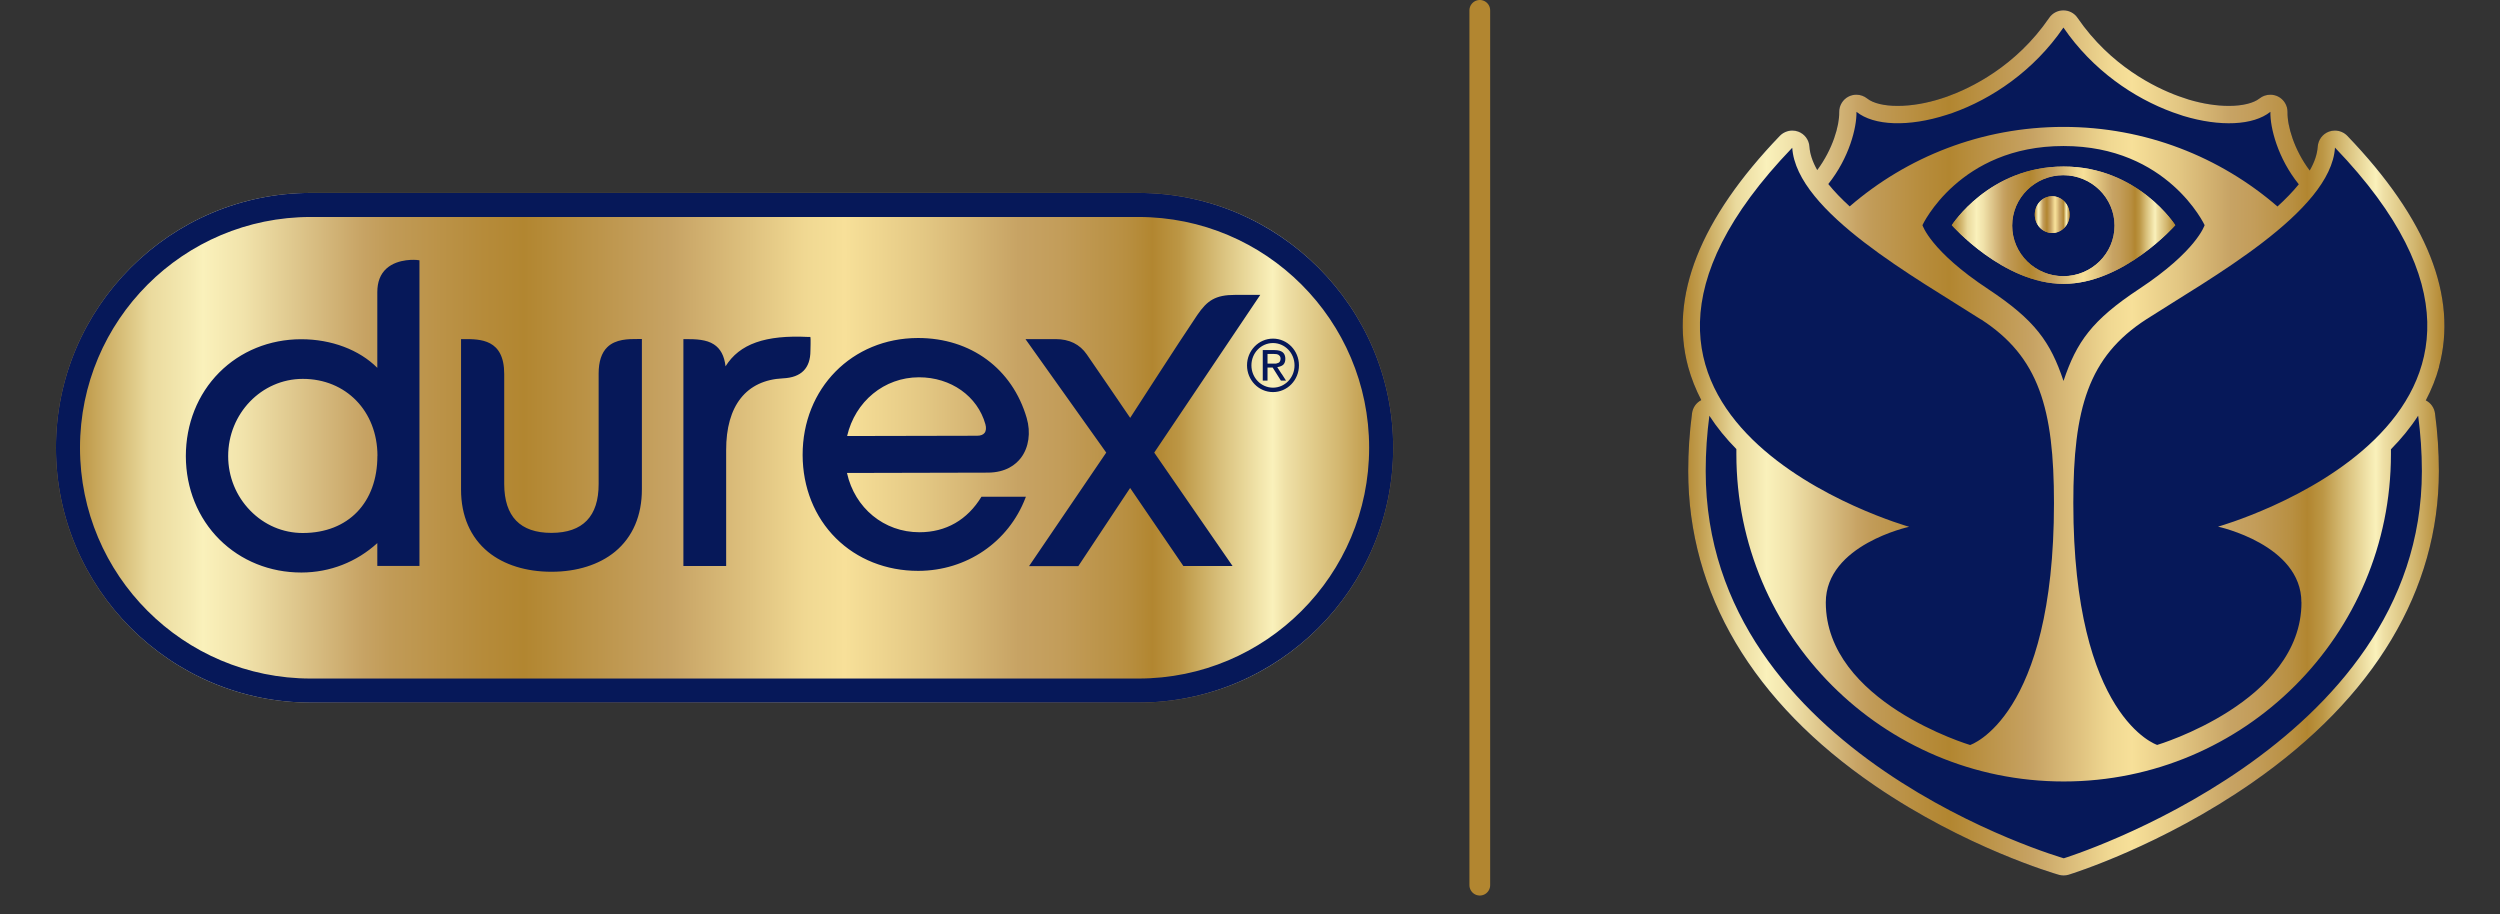 <svg width="134" height="49" viewBox="0 0 134 49" fill="none" xmlns="http://www.w3.org/2000/svg">
<rect x="0" y="0" width="134" height="49" fill="#333333" stroke="none"/>
<g clip-path="url(#clip0_2803_26)">
<path d="M130.727 19.675C131.753 15.906 130.098 11.737 125.814 7.279C125.644 7.102 125.399 6.998 125.144 6.998C125.036 6.998 124.933 7.016 124.833 7.053C124.488 7.179 124.255 7.498 124.229 7.861C124.203 8.257 124.059 8.69 123.8 9.138C122.959 8.02 122.596 6.735 122.611 6.017C122.619 5.661 122.419 5.328 122.097 5.169C121.974 5.11 121.834 5.076 121.693 5.076C121.478 5.076 121.271 5.147 121.112 5.276C120.797 5.528 120.197 5.676 119.468 5.676C118.798 5.676 118.057 5.558 117.32 5.339C117.128 5.272 116.946 5.21 116.761 5.15C115.495 4.687 113.118 3.525 111.355 0.955C111.185 0.703 110.9 0.555 110.596 0.555C110.293 0.555 110.008 0.703 109.837 0.955C108.045 3.569 105.628 4.724 104.358 5.18C104.247 5.217 104.147 5.25 104.069 5.276C103.258 5.539 102.443 5.676 101.714 5.676C100.985 5.676 100.4 5.535 100.081 5.28C99.918 5.15 99.715 5.076 99.5 5.076C99.359 5.076 99.219 5.11 99.096 5.169C98.774 5.328 98.574 5.658 98.582 6.017C98.596 6.728 98.234 8.001 97.404 9.116C97.152 8.671 97.012 8.249 96.986 7.861C96.964 7.498 96.727 7.179 96.382 7.053C96.282 7.016 96.175 6.998 96.068 6.998C95.82 6.998 95.575 7.102 95.401 7.279C91.117 11.737 89.462 15.906 90.488 19.675C90.651 20.271 90.888 20.868 91.188 21.445C90.921 21.582 90.736 21.841 90.695 22.138C90.558 23.16 90.488 24.204 90.488 25.244C90.488 31.801 93.946 37.629 100.485 42.105C105.35 45.434 110.148 46.83 110.352 46.889C110.437 46.911 110.522 46.926 110.608 46.926C110.7 46.926 110.789 46.911 110.878 46.886C111.078 46.823 115.861 45.331 120.73 41.943C127.269 37.4 130.724 31.624 130.724 25.244C130.724 24.215 130.653 23.174 130.516 22.152C130.475 21.856 130.294 21.597 130.024 21.46C130.331 20.875 130.572 20.275 130.735 19.672L130.727 19.675Z" fill="#061859"/>
<path d="M61.015 10.341H16.659C9.128 10.341 3 16.469 3 24C3 31.531 9.128 37.659 16.659 37.659H61.015C68.546 37.659 74.674 31.531 74.674 24C74.674 16.469 68.546 10.341 61.015 10.341Z" fill="url(#paint0_linear_2803_26)"/>
<path d="M61.015 11.63C67.847 11.63 73.386 17.169 73.386 24C73.386 30.831 67.847 36.37 61.015 36.37H16.659C9.828 36.37 4.288 30.831 4.288 24C4.288 17.169 9.828 11.63 16.659 11.63H61.015ZM61.015 10.341H16.659C9.128 10.341 3 16.469 3 24C3 31.531 9.128 37.659 16.659 37.659H61.015C68.546 37.659 74.674 31.531 74.674 24C74.674 16.469 68.546 10.341 61.015 10.341Z" fill="#061859"/>
<path d="M41.969 20.279C40 20.375 38.915 21.741 38.922 24.133V30.339H36.63V18.176H36.756C37.293 18.176 37.86 18.194 38.267 18.461C38.619 18.691 38.822 19.068 38.889 19.635C39.637 18.431 41.029 17.943 43.332 18.061H43.436L43.447 18.172C43.45 18.209 43.447 18.287 43.447 18.446C43.447 18.561 43.439 18.691 43.439 18.802C43.439 19.735 42.947 20.235 41.969 20.279ZM32.546 18.613C32.239 18.916 32.087 19.39 32.087 20.02V25.94C32.091 27.677 31.239 28.558 29.562 28.562H29.551C27.881 28.562 27.033 27.684 27.026 25.951V20.046C27.026 18.172 25.745 18.172 24.838 18.176H24.712V26.244C24.712 27.654 25.219 28.81 26.163 29.584C27.015 30.279 28.207 30.646 29.551 30.646H29.57C30.917 30.646 32.121 30.268 32.968 29.569C33.913 28.787 34.409 27.632 34.405 26.221V18.172H34.157C33.709 18.172 32.998 18.165 32.546 18.613ZM52.933 25.333L45.398 25.351C45.813 27.232 47.386 28.528 49.278 28.528H49.286C50.704 28.528 51.852 27.866 52.607 26.625H54.988L54.965 26.684C54.058 29.058 51.803 30.594 49.223 30.598H49.208C47.501 30.598 45.939 29.976 44.806 28.85C43.658 27.71 43.025 26.125 43.021 24.389C43.014 20.82 45.668 18.124 49.197 18.117H49.212C52.033 18.117 54.262 19.761 55.032 22.408C55.258 23.185 55.143 23.982 54.728 24.533C54.455 24.896 53.921 25.333 52.933 25.333ZM52.818 22.741C52.396 21.234 50.97 20.223 49.26 20.223H49.249C47.394 20.227 45.835 21.516 45.405 23.371L52.37 23.356C52.559 23.356 52.696 23.304 52.773 23.204C52.855 23.097 52.87 22.93 52.818 22.741ZM22.372 13.94L22.483 13.951V30.335H20.224V29.11C19.11 30.124 17.692 30.683 16.163 30.687H16.148C14.47 30.687 12.919 30.061 11.771 28.924C10.609 27.769 9.965 26.181 9.961 24.452C9.961 22.723 10.594 21.131 11.749 19.968C12.893 18.82 14.448 18.187 16.133 18.183H16.148C17.766 18.183 19.258 18.75 20.224 19.716V15.658C20.224 15.118 20.384 14.692 20.717 14.392C21.346 13.829 22.335 13.933 22.375 13.936L22.372 13.94ZM20.232 24.43C20.228 22.038 18.543 20.308 16.233 20.308H16.222C14.015 20.312 12.227 22.171 12.23 24.448C12.23 25.551 12.653 26.588 13.412 27.366C14.167 28.143 15.167 28.569 16.229 28.569H16.237C18.666 28.565 20.232 26.94 20.228 24.43H20.232ZM69.624 19.583C69.624 20.372 69.002 21.016 68.232 21.016C67.462 21.016 66.84 20.372 66.84 19.583C66.84 18.794 67.462 18.15 68.232 18.15C69.002 18.15 69.624 18.794 69.624 19.583ZM69.387 19.583C69.387 18.924 68.872 18.387 68.232 18.387C67.591 18.387 67.076 18.92 67.076 19.583C67.076 20.246 67.595 20.779 68.232 20.779C68.869 20.779 69.387 20.246 69.387 19.583ZM68.698 20.038L68.931 20.401H68.657L68.213 19.698H67.939V20.401H67.684V18.765H68.317C68.413 18.765 68.498 18.776 68.572 18.794C68.643 18.813 68.702 18.842 68.75 18.879C68.772 18.898 68.794 18.92 68.813 18.946C68.865 19.02 68.894 19.116 68.894 19.235C68.894 19.368 68.858 19.468 68.791 19.538C68.783 19.546 68.78 19.553 68.772 19.561C68.746 19.579 68.721 19.594 68.691 19.609C68.635 19.638 68.572 19.661 68.498 19.672C68.484 19.672 68.472 19.679 68.461 19.679L68.695 20.042L68.698 20.038ZM68.435 19.476C68.461 19.472 68.487 19.464 68.509 19.453C68.532 19.446 68.55 19.435 68.565 19.42C68.58 19.405 68.595 19.39 68.602 19.375C68.602 19.372 68.602 19.368 68.606 19.364C68.628 19.327 68.639 19.283 68.639 19.224C68.639 19.176 68.628 19.139 68.613 19.113C68.613 19.105 68.609 19.098 68.606 19.094C68.602 19.087 68.595 19.079 68.587 19.072C68.569 19.05 68.546 19.031 68.524 19.016C68.517 19.016 68.506 19.009 68.498 19.005C68.472 18.994 68.443 18.983 68.409 18.979C68.365 18.972 68.321 18.972 68.28 18.972H67.939V19.49H68.21C68.235 19.49 68.261 19.49 68.287 19.49C68.317 19.49 68.347 19.49 68.372 19.49C68.395 19.49 68.417 19.487 68.439 19.479L68.435 19.476ZM67.554 15.806H66.199C65.14 15.806 64.707 16.11 64.177 16.88C63.118 18.446 60.741 22.156 60.578 22.397C60.179 21.812 58.62 19.524 58.253 18.998C57.879 18.454 57.317 18.176 56.584 18.176H54.965L59.294 24.259L55.158 30.343H57.798L60.575 26.155C61.171 27.025 61.441 27.432 63.429 30.339H66.066L61.867 24.259L67.55 15.806H67.554Z" fill="#061859"/>
<path d="M79.317 0.555V47.445" stroke="url(#paint1_linear_2803_26)" stroke-width="1.111" stroke-linecap="round" stroke-linejoin="round"/>
<path d="M116.595 12.07C116.595 12.07 114.591 8.927 110.611 8.927H110.6C106.62 8.927 104.617 12.07 104.617 12.07C104.617 12.07 107.386 15.214 110.6 15.214H110.611C113.825 15.214 116.595 12.07 116.595 12.07ZM110.596 14.803C109.082 14.803 107.853 13.592 107.853 12.096C107.853 10.6 109.082 9.39 110.596 9.39C112.111 9.39 113.34 10.604 113.34 12.096C113.34 13.588 112.111 14.803 110.596 14.803Z" fill="url(#paint2_linear_2803_26)"/>
<path d="M109.997 10.519C109.482 10.519 109.064 10.96 109.064 11.504C109.064 12.048 109.482 12.489 109.997 12.489C110.511 12.489 110.93 12.048 110.93 11.504C110.93 10.96 110.511 10.519 109.997 10.519Z" fill="url(#paint3_linear_2803_26)"/>
<path d="M130.727 19.675C131.753 15.906 130.098 11.737 125.814 7.279C125.644 7.102 125.399 6.998 125.144 6.998C125.036 6.998 124.933 7.016 124.833 7.053C124.488 7.179 124.255 7.498 124.229 7.861C124.203 8.257 124.059 8.69 123.8 9.138C122.959 8.02 122.596 6.735 122.611 6.017C122.619 5.661 122.419 5.328 122.097 5.169C121.974 5.11 121.834 5.076 121.693 5.076C121.478 5.076 121.271 5.147 121.112 5.276C120.797 5.528 120.197 5.676 119.468 5.676C118.798 5.676 118.057 5.558 117.32 5.339C117.128 5.272 116.946 5.21 116.761 5.15C115.495 4.687 113.118 3.525 111.355 0.955C111.185 0.703 110.9 0.555 110.596 0.555C110.293 0.555 110.008 0.703 109.837 0.955C108.045 3.569 105.628 4.724 104.358 5.18C104.247 5.217 104.147 5.25 104.069 5.276C103.258 5.539 102.443 5.676 101.714 5.676C100.985 5.676 100.4 5.535 100.081 5.28C99.918 5.15 99.715 5.076 99.5 5.076C99.359 5.076 99.219 5.11 99.096 5.169C98.774 5.328 98.574 5.658 98.582 6.017C98.596 6.728 98.234 8.001 97.404 9.116C97.152 8.671 97.012 8.249 96.986 7.861C96.964 7.498 96.727 7.179 96.382 7.053C96.282 7.016 96.175 6.998 96.068 6.998C95.82 6.998 95.575 7.102 95.401 7.279C91.117 11.737 89.462 15.906 90.488 19.675C90.651 20.271 90.888 20.868 91.188 21.445C90.921 21.582 90.736 21.841 90.695 22.138C90.558 23.16 90.488 24.204 90.488 25.244C90.488 31.801 93.946 37.629 100.485 42.105C105.35 45.434 110.148 46.83 110.352 46.889C110.437 46.911 110.522 46.926 110.608 46.926C110.7 46.926 110.789 46.911 110.878 46.886C111.078 46.823 115.861 45.331 120.73 41.943C127.269 37.4 130.724 31.624 130.724 25.244C130.724 24.215 130.653 23.174 130.516 22.152C130.475 21.856 130.294 21.597 130.024 21.46C130.331 20.875 130.572 20.275 130.735 19.672L130.727 19.675ZM123.359 32.286C123.359 37.625 115.625 39.928 115.625 39.928C115.625 39.928 111.13 38.481 111.13 26.966C111.13 21.901 111.929 19.12 115.051 17.11C118.45 14.921 124.933 11.363 125.155 7.912C139.202 22.519 118.886 28.228 118.886 28.228C118.886 28.228 123.355 29.191 123.355 32.283L123.359 32.286ZM110.604 20.42C109.904 18.328 109.082 17.161 106.564 15.495C103.465 13.448 103.043 12.067 103.043 12.067C103.043 12.067 105.02 7.827 110.596 7.827H110.615C116.191 7.827 118.168 12.067 118.168 12.067C118.168 12.067 117.746 13.451 114.647 15.495C112.129 17.161 111.304 18.324 110.604 20.42ZM122.071 11.067C118.998 8.409 114.988 6.802 110.604 6.802C106.22 6.802 102.218 8.409 99.144 11.063C98.707 10.663 98.319 10.264 97.997 9.864C99.115 8.464 99.526 6.839 99.507 5.994C100.444 6.746 102.306 6.813 104.347 6.154C104.446 6.12 104.546 6.087 104.65 6.054C106.757 5.306 109.012 3.799 110.6 1.477C112.166 3.765 114.38 5.261 116.461 6.02C116.654 6.08 116.843 6.146 117.028 6.213C118.998 6.809 120.782 6.724 121.693 5.994C121.674 6.842 122.085 8.479 123.215 9.878C122.893 10.275 122.508 10.671 122.074 11.067H122.071ZM106.172 17.113C109.293 19.124 110.093 21.904 110.093 26.97C110.093 38.481 105.598 39.932 105.598 39.932C105.598 39.932 97.863 37.625 97.863 32.29C97.863 29.198 102.332 28.236 102.332 28.236C102.332 28.236 82.02 22.526 96.064 7.92C96.286 11.371 102.773 14.932 106.168 17.117L106.172 17.113ZM91.61 22.267C92.032 22.919 92.524 23.519 93.069 24.07C93.069 24.163 93.069 24.252 93.069 24.344C93.069 34.034 100.922 41.887 110.611 41.887C120.301 41.887 128.154 34.034 128.154 24.344C128.154 24.256 128.154 24.17 128.154 24.081C128.695 23.534 129.191 22.934 129.613 22.282C129.742 23.252 129.813 24.241 129.813 25.248C129.813 40.077 110.619 46.004 110.619 46.004C110.619 46.004 91.425 40.502 91.425 25.248C91.425 24.233 91.495 23.237 91.624 22.264L91.61 22.267Z" fill="url(#paint4_linear_2803_26)"/>
<path d="M116.595 12.07C116.595 12.07 114.591 8.927 110.611 8.927H110.6C106.62 8.927 104.617 12.07 104.617 12.07C104.617 12.07 107.386 15.214 110.6 15.214H110.611C113.825 15.214 116.595 12.07 116.595 12.07ZM110.596 14.803C109.082 14.803 107.853 13.592 107.853 12.096C107.853 10.6 109.082 9.39 110.596 9.39C112.111 9.39 113.34 10.604 113.34 12.096C113.34 13.588 112.111 14.803 110.596 14.803Z" fill="url(#paint5_linear_2803_26)"/>
<path d="M109.997 10.519C109.482 10.519 109.064 10.96 109.064 11.504C109.064 12.048 109.482 12.489 109.997 12.489C110.511 12.489 110.93 12.048 110.93 11.504C110.93 10.96 110.511 10.519 109.997 10.519Z" fill="url(#paint6_linear_2803_26)"/>
</g>
<defs>
<linearGradient id="paint0_linear_2803_26" x1="3" y1="24" x2="74.671" y2="24" gradientUnits="userSpaceOnUse">
<stop stop-color="#B28630"/>
<stop offset="0.02" stop-color="#BF9A4A"/>
<stop offset="0.05" stop-color="#D8BF7A"/>
<stop offset="0.07" stop-color="#EADA9D"/>
<stop offset="0.1" stop-color="#F5EAB3"/>
<stop offset="0.11" stop-color="#FAF1BB"/>
<stop offset="0.14" stop-color="#F1E3AB"/>
<stop offset="0.19" stop-color="#D9BF84"/>
<stop offset="0.23" stop-color="#C7A364"/>
<stop offset="0.25" stop-color="#C19B57"/>
<stop offset="0.32" stop-color="#B68B3A"/>
<stop offset="0.35" stop-color="#B28630"/>
<stop offset="0.46" stop-color="#C7A364"/>
<stop offset="0.52" stop-color="#DFC27F"/>
<stop offset="0.56" stop-color="#F0D892"/>
<stop offset="0.59" stop-color="#F7E099"/>
<stop offset="0.65" stop-color="#E3C783"/>
<stop offset="0.72" stop-color="#C7A364"/>
<stop offset="0.75" stop-color="#C39D5A"/>
<stop offset="0.8" stop-color="#B88F41"/>
<stop offset="0.82" stop-color="#B28630"/>
<stop offset="0.84" stop-color="#BC9644"/>
<stop offset="0.87" stop-color="#D8BF7A"/>
<stop offset="0.91" stop-color="#FAF1BB"/>
<stop offset="0.92" stop-color="#EFE0A6"/>
<stop offset="0.96" stop-color="#D3B770"/>
<stop offset="1" stop-color="#B28630"/>
</linearGradient>
<linearGradient id="paint1_linear_2803_26" x1="nan" y1="nan" x2="nan" y2="nan" gradientUnits="userSpaceOnUse">
<stop stop-color="#B28630"/>
<stop offset="0.02" stop-color="#BF9A4A"/>
<stop offset="0.05" stop-color="#D8BF7A"/>
<stop offset="0.07" stop-color="#EADA9D"/>
<stop offset="0.1" stop-color="#F5EAB3"/>
<stop offset="0.11" stop-color="#FAF1BB"/>
<stop offset="0.14" stop-color="#F1E3AB"/>
<stop offset="0.19" stop-color="#D9BF84"/>
<stop offset="0.23" stop-color="#C7A364"/>
<stop offset="0.25" stop-color="#C19B57"/>
<stop offset="0.32" stop-color="#B68B3A"/>
<stop offset="0.35" stop-color="#B28630"/>
<stop offset="0.46" stop-color="#C7A364"/>
<stop offset="0.52" stop-color="#DFC27F"/>
<stop offset="0.56" stop-color="#F0D892"/>
<stop offset="0.59" stop-color="#F7E099"/>
<stop offset="0.65" stop-color="#E3C783"/>
<stop offset="0.72" stop-color="#C7A364"/>
<stop offset="0.75" stop-color="#C39D5A"/>
<stop offset="0.8" stop-color="#B88F41"/>
<stop offset="0.82" stop-color="#B28630"/>
<stop offset="0.84" stop-color="#BC9644"/>
<stop offset="0.87" stop-color="#D8BF7A"/>
<stop offset="0.91" stop-color="#FAF1BB"/>
<stop offset="0.92" stop-color="#EFE0A6"/>
<stop offset="0.96" stop-color="#D3B770"/>
<stop offset="1" stop-color="#B28630"/>
</linearGradient>
<linearGradient id="paint2_linear_2803_26" x1="104.617" y1="12.07" x2="116.595" y2="12.07" gradientUnits="userSpaceOnUse">
<stop stop-color="#B28630"/>
<stop offset="0.02" stop-color="#BF9A4A"/>
<stop offset="0.05" stop-color="#D8BF7A"/>
<stop offset="0.07" stop-color="#EADA9D"/>
<stop offset="0.1" stop-color="#F5EAB3"/>
<stop offset="0.11" stop-color="#FAF1BB"/>
<stop offset="0.14" stop-color="#F1E3AB"/>
<stop offset="0.19" stop-color="#D9BF84"/>
<stop offset="0.23" stop-color="#C7A364"/>
<stop offset="0.25" stop-color="#C19B57"/>
<stop offset="0.32" stop-color="#B68B3A"/>
<stop offset="0.35" stop-color="#B28630"/>
<stop offset="0.46" stop-color="#C7A364"/>
<stop offset="0.52" stop-color="#DFC27F"/>
<stop offset="0.56" stop-color="#F0D892"/>
<stop offset="0.59" stop-color="#F7E099"/>
<stop offset="0.65" stop-color="#E3C783"/>
<stop offset="0.72" stop-color="#C7A364"/>
<stop offset="0.75" stop-color="#C39D5A"/>
<stop offset="0.8" stop-color="#B88F41"/>
<stop offset="0.82" stop-color="#B28630"/>
<stop offset="0.84" stop-color="#BC9644"/>
<stop offset="0.87" stop-color="#D8BF7A"/>
<stop offset="0.91" stop-color="#FAF1BB"/>
<stop offset="0.92" stop-color="#EFE0A6"/>
<stop offset="0.96" stop-color="#D3B770"/>
<stop offset="1" stop-color="#B28630"/>
</linearGradient>
<linearGradient id="paint3_linear_2803_26" x1="109.064" y1="11.5" x2="110.926" y2="11.5" gradientUnits="userSpaceOnUse">
<stop stop-color="#B28630"/>
<stop offset="0.02" stop-color="#BF9A4A"/>
<stop offset="0.05" stop-color="#D8BF7A"/>
<stop offset="0.07" stop-color="#EADA9D"/>
<stop offset="0.1" stop-color="#F5EAB3"/>
<stop offset="0.11" stop-color="#FAF1BB"/>
<stop offset="0.14" stop-color="#F1E3AB"/>
<stop offset="0.19" stop-color="#D9BF84"/>
<stop offset="0.23" stop-color="#C7A364"/>
<stop offset="0.25" stop-color="#C19B57"/>
<stop offset="0.32" stop-color="#B68B3A"/>
<stop offset="0.35" stop-color="#B28630"/>
<stop offset="0.46" stop-color="#C7A364"/>
<stop offset="0.52" stop-color="#DFC27F"/>
<stop offset="0.56" stop-color="#F0D892"/>
<stop offset="0.59" stop-color="#F7E099"/>
<stop offset="0.65" stop-color="#E3C783"/>
<stop offset="0.72" stop-color="#C7A364"/>
<stop offset="0.75" stop-color="#C39D5A"/>
<stop offset="0.8" stop-color="#B88F41"/>
<stop offset="0.82" stop-color="#B28630"/>
<stop offset="0.84" stop-color="#BC9644"/>
<stop offset="0.87" stop-color="#D8BF7A"/>
<stop offset="0.91" stop-color="#FAF1BB"/>
<stop offset="0.92" stop-color="#EFE0A6"/>
<stop offset="0.96" stop-color="#D3B770"/>
<stop offset="1" stop-color="#B28630"/>
</linearGradient>
<linearGradient id="paint4_linear_2803_26" x1="90.188" y1="23.741" x2="131.023" y2="23.741" gradientUnits="userSpaceOnUse">
<stop stop-color="#B28630"/>
<stop offset="0.02" stop-color="#BF9A4A"/>
<stop offset="0.05" stop-color="#D8BF7A"/>
<stop offset="0.07" stop-color="#EADA9D"/>
<stop offset="0.1" stop-color="#F5EAB3"/>
<stop offset="0.11" stop-color="#FAF1BB"/>
<stop offset="0.14" stop-color="#F1E3AB"/>
<stop offset="0.19" stop-color="#D9BF84"/>
<stop offset="0.23" stop-color="#C7A364"/>
<stop offset="0.25" stop-color="#C19B57"/>
<stop offset="0.32" stop-color="#B68B3A"/>
<stop offset="0.35" stop-color="#B28630"/>
<stop offset="0.46" stop-color="#C7A364"/>
<stop offset="0.52" stop-color="#DFC27F"/>
<stop offset="0.56" stop-color="#F0D892"/>
<stop offset="0.59" stop-color="#F7E099"/>
<stop offset="0.65" stop-color="#E3C783"/>
<stop offset="0.72" stop-color="#C7A364"/>
<stop offset="0.75" stop-color="#C39D5A"/>
<stop offset="0.8" stop-color="#B88F41"/>
<stop offset="0.82" stop-color="#B28630"/>
<stop offset="0.84" stop-color="#BC9644"/>
<stop offset="0.87" stop-color="#D8BF7A"/>
<stop offset="0.91" stop-color="#FAF1BB"/>
<stop offset="0.92" stop-color="#EFE0A6"/>
<stop offset="0.96" stop-color="#D3B770"/>
<stop offset="1" stop-color="#B28630"/>
</linearGradient>
<linearGradient id="paint5_linear_2803_26" x1="104.617" y1="12.07" x2="116.595" y2="12.07" gradientUnits="userSpaceOnUse">
<stop stop-color="#B28630"/>
<stop offset="0.02" stop-color="#BF9A4A"/>
<stop offset="0.05" stop-color="#D8BF7A"/>
<stop offset="0.07" stop-color="#EADA9D"/>
<stop offset="0.1" stop-color="#F5EAB3"/>
<stop offset="0.11" stop-color="#FAF1BB"/>
<stop offset="0.14" stop-color="#F1E3AB"/>
<stop offset="0.19" stop-color="#D9BF84"/>
<stop offset="0.23" stop-color="#C7A364"/>
<stop offset="0.25" stop-color="#C19B57"/>
<stop offset="0.32" stop-color="#B68B3A"/>
<stop offset="0.35" stop-color="#B28630"/>
<stop offset="0.46" stop-color="#C7A364"/>
<stop offset="0.52" stop-color="#DFC27F"/>
<stop offset="0.56" stop-color="#F0D892"/>
<stop offset="0.59" stop-color="#F7E099"/>
<stop offset="0.65" stop-color="#E3C783"/>
<stop offset="0.72" stop-color="#C7A364"/>
<stop offset="0.75" stop-color="#C39D5A"/>
<stop offset="0.8" stop-color="#B88F41"/>
<stop offset="0.82" stop-color="#B28630"/>
<stop offset="0.84" stop-color="#BC9644"/>
<stop offset="0.87" stop-color="#D8BF7A"/>
<stop offset="0.91" stop-color="#FAF1BB"/>
<stop offset="0.92" stop-color="#EFE0A6"/>
<stop offset="0.96" stop-color="#D3B770"/>
<stop offset="1" stop-color="#B28630"/>
</linearGradient>
<linearGradient id="paint6_linear_2803_26" x1="109.064" y1="11.5" x2="110.926" y2="11.5" gradientUnits="userSpaceOnUse">
<stop stop-color="#B28630"/>
<stop offset="0.02" stop-color="#BF9A4A"/>
<stop offset="0.05" stop-color="#D8BF7A"/>
<stop offset="0.07" stop-color="#EADA9D"/>
<stop offset="0.1" stop-color="#F5EAB3"/>
<stop offset="0.11" stop-color="#FAF1BB"/>
<stop offset="0.14" stop-color="#F1E3AB"/>
<stop offset="0.19" stop-color="#D9BF84"/>
<stop offset="0.23" stop-color="#C7A364"/>
<stop offset="0.25" stop-color="#C19B57"/>
<stop offset="0.32" stop-color="#B68B3A"/>
<stop offset="0.35" stop-color="#B28630"/>
<stop offset="0.46" stop-color="#C7A364"/>
<stop offset="0.52" stop-color="#DFC27F"/>
<stop offset="0.56" stop-color="#F0D892"/>
<stop offset="0.59" stop-color="#F7E099"/>
<stop offset="0.65" stop-color="#E3C783"/>
<stop offset="0.72" stop-color="#C7A364"/>
<stop offset="0.75" stop-color="#C39D5A"/>
<stop offset="0.8" stop-color="#B88F41"/>
<stop offset="0.82" stop-color="#B28630"/>
<stop offset="0.84" stop-color="#BC9644"/>
<stop offset="0.87" stop-color="#D8BF7A"/>
<stop offset="0.91" stop-color="#FAF1BB"/>
<stop offset="0.92" stop-color="#EFE0A6"/>
<stop offset="0.96" stop-color="#D3B770"/>
<stop offset="1" stop-color="#B28630"/>
</linearGradient>
<clipPath id="clip0_2803_26">
<rect width="128.023" height="48" fill="white" transform="translate(3)"/>
</clipPath>
</defs>
</svg>
